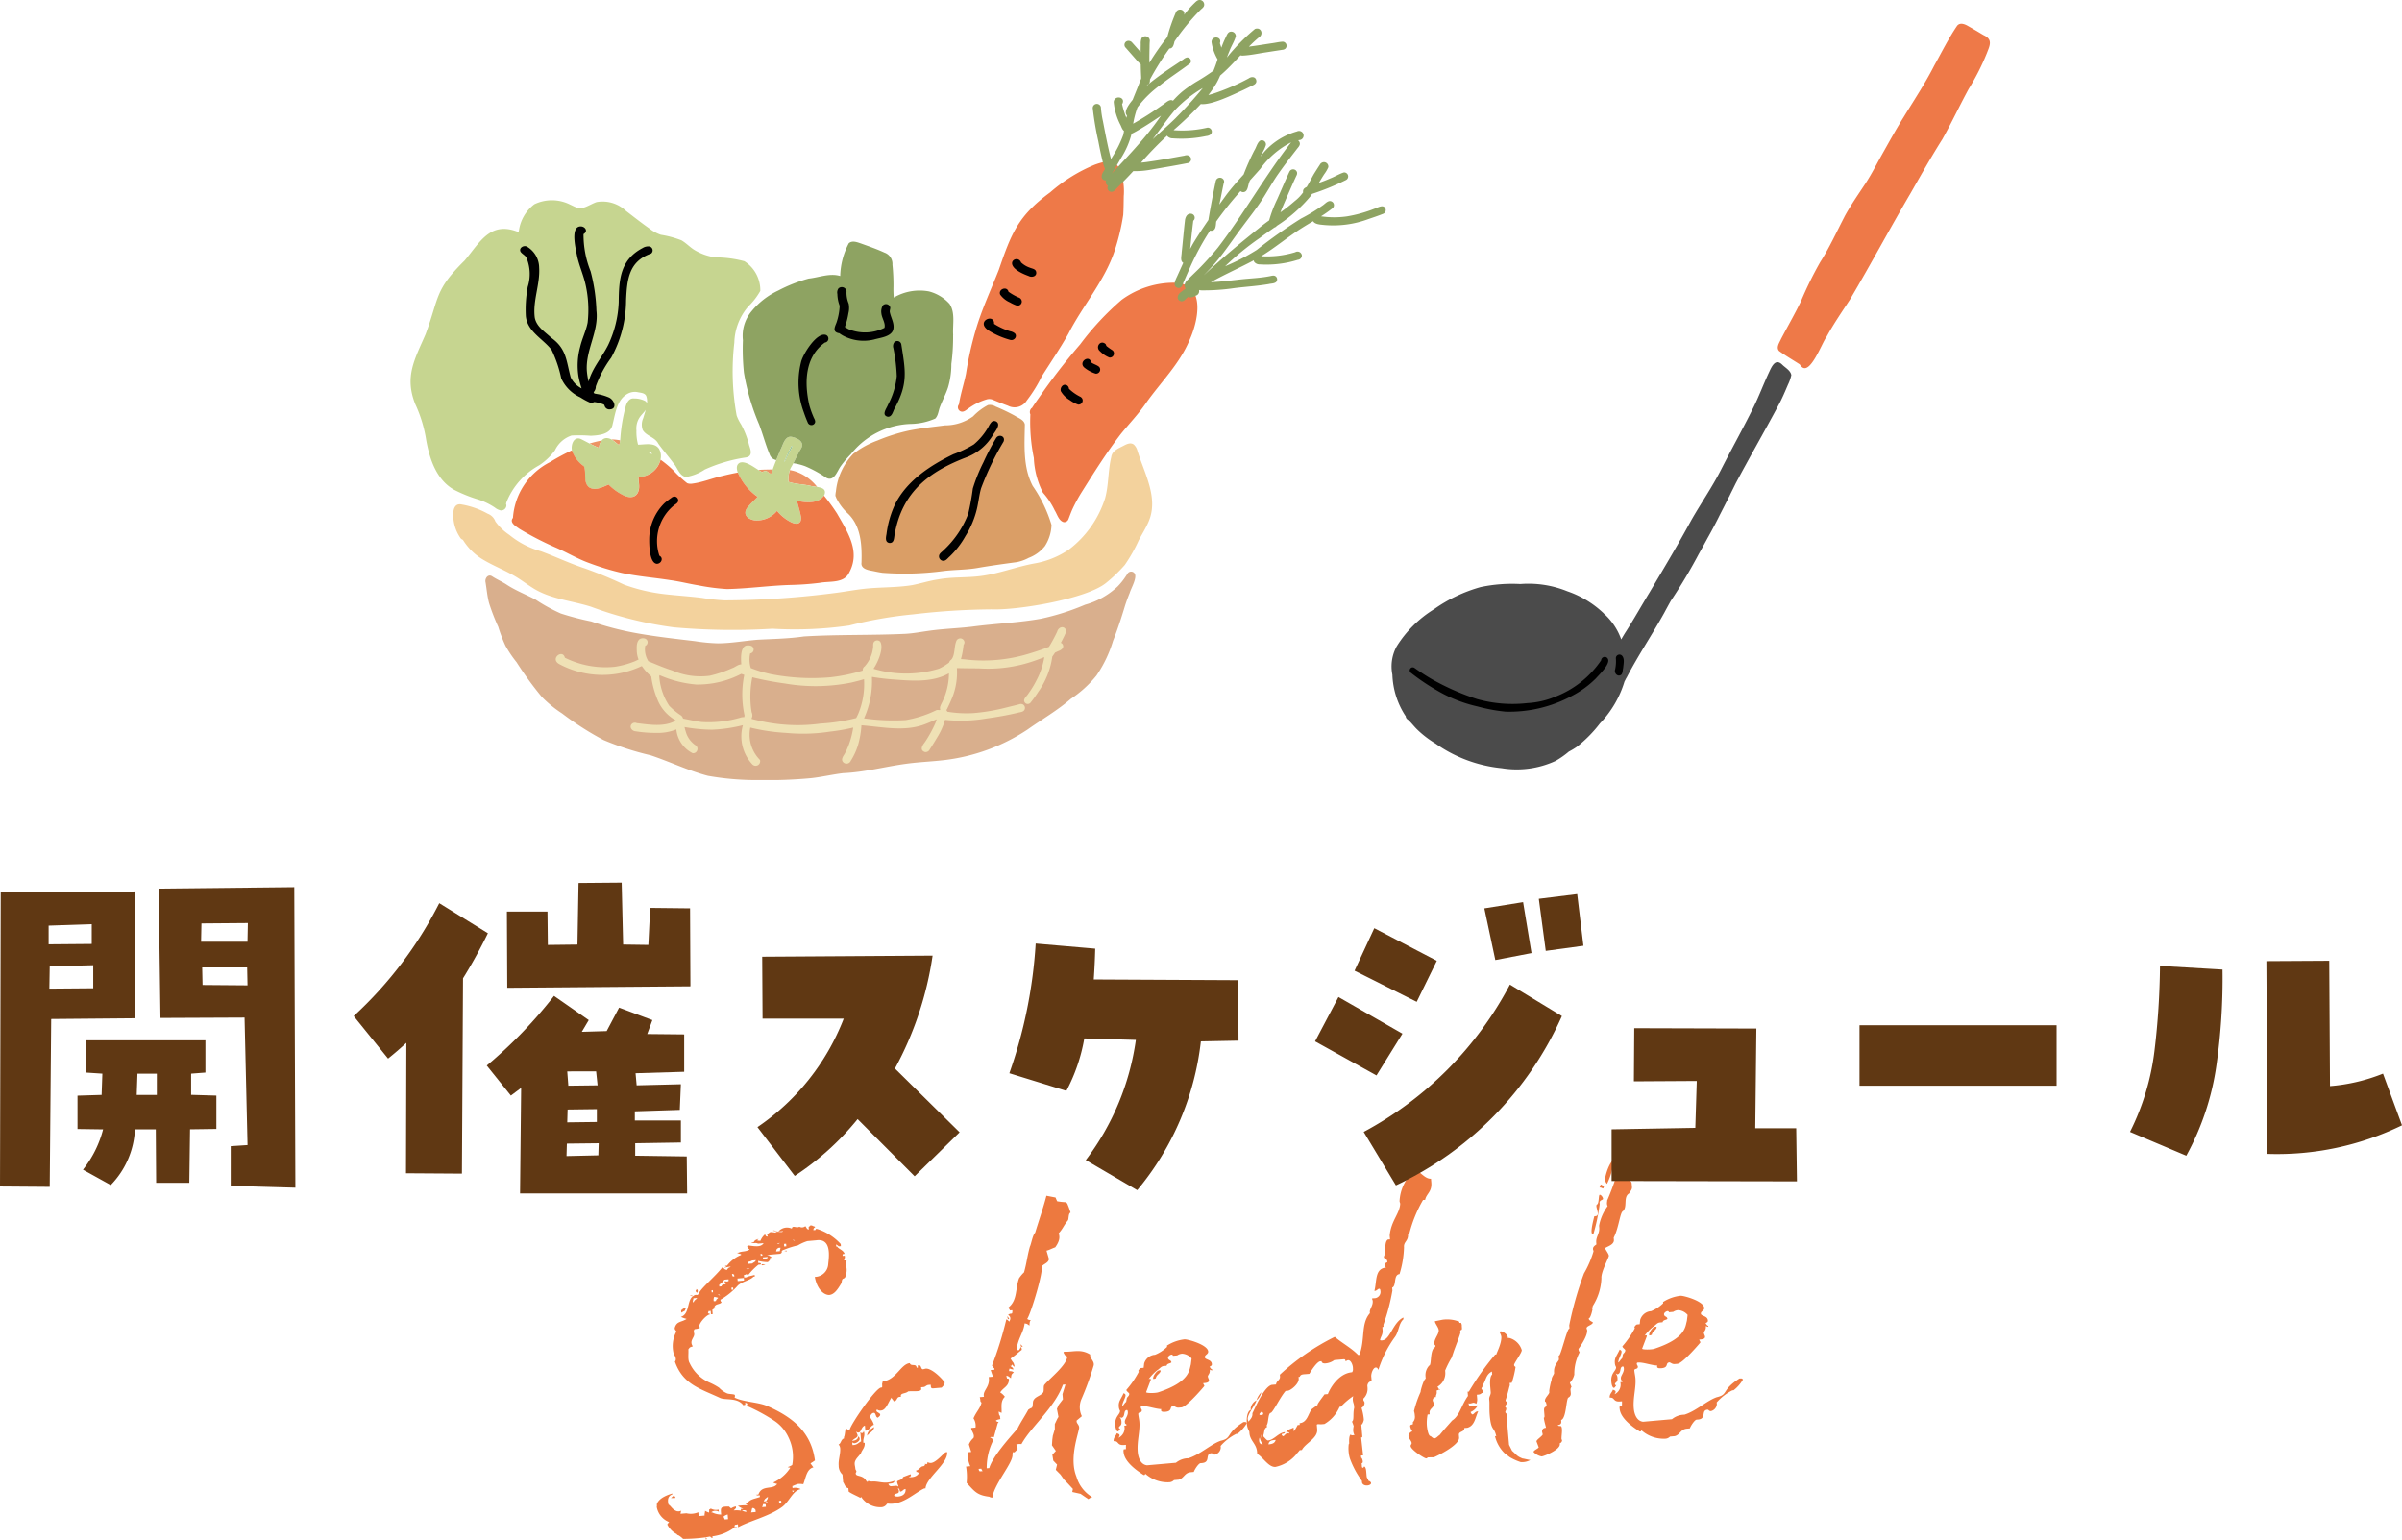 <svg xmlns="http://www.w3.org/2000/svg" xmlns:xlink="http://www.w3.org/1999/xlink" width="234" height="150" viewBox="0 0 234 150"><defs><clipPath id="a"><rect width="95" height="76" fill="none"/></clipPath><clipPath id="b"><rect width="60" height="76" transform="translate(810 1319)" fill="none" stroke="#707070" stroke-width="1"/></clipPath></defs><g transform="translate(-70 -1905)"><g transform="translate(-199.489 1257.163)"><g transform="translate(333.471 758.066)"><path d="M351.148,770.125c-.2.521.194.777-.148,1.643-.148.222-.29.026-.336.448l-.03.128c-.364.617-.695,1.107-1.192,1.151-.5,0-1.172-.525-1.4-1.759a1.323,1.323,0,0,0,1.309-1.242c.066-.675.363-2.54-1.162-2.323l-.869.077a4.287,4.287,0,0,0-.922.414,8.079,8.079,0,0,0-1.3.406c-.527.172-.065.214-.422.413l-1.242.11,0,.041.124-.011c.188.236.079-.049.27.229-.445.163.093.117-.339.405l0,.042a4.688,4.688,0,0,1-.969-.124l.017.207s.373-.032.223.148l-.208.017a6.262,6.262,0,0,0-1.034,1.052c-.231-.271-.007-.083-.38-.05l.022.249.248-.022c.034-.087.406-.12.772-.235l.014.166-.124.011c-.343.365-1.006.422-1.511.844a6.678,6.678,0,0,1-1.711,1.4c.028.332.221.147.028.332-.28.149-.493.084-.633.389.173.068.083-.008.215.064a1,1,0,0,0-.4.2l.036.414-.166.015-.028-.331c-.369.073-.132-.072-.272.232.173.069.083-.006.219.107-.414.037-1.358,1.164-.97,1.3-.52.255-.588-.031-.63.432.25.479-.518.756-.087,1.386-.365.117-.282.109-.434.289.036.415-.078,1.011.117,1.326a3.813,3.813,0,0,0,1.959,1.919,6,6,0,0,1,.921.5,2.306,2.306,0,0,0,.8.558c.215.064.421.046.678.107.13.072.024.29.024.29.83.43,2.247.431,3.156.81,2.386,1.044,4.3,2.466,4.675,5.316a4.953,4.953,0,0,1-.434.288l.285.392c-.655.142-.744,1.028-.984,1.634-.211-.023-.59-.074-.744.065-.125.011-.2.1-.324.113l.017.207a1.1,1.1,0,0,1,.8.1c-.778.151-1.068,1.137-1.769,1.7-1.251.945-3.3,1.418-4.327,2.009l-.026-.29c-.364.116-.255-.061-.35.281,0,0,.455-.04.21.023l-.207.018a4.466,4.466,0,0,1-2.3.871l.165-.014.015.165c-.256-.062-.09-.075-.263-.144l-.409.078a16.691,16.691,0,0,1-2.2.151,2.144,2.144,0,0,0-.491-.376l-.083.006-.007-.082a2.117,2.117,0,0,1-.959-.96c.075-.09.109-.178.189-.227a1.948,1.948,0,0,1-1.215-1.482c.031-.129,0-.042.017-.294.17-.432.683-.77,1.5-1.008l.007.083c-.445.164-.494.545-.373.994.219.106.379.51.806.64.087.034,0,0,.211.022l.244-.063c-.078.049-.064.215-.1.3l.578-.051a1.842,1.842,0,0,0,1.159-.1l.032.374.579-.052c-.015-.167.054-.339.043-.464a2.218,2.218,0,0,0,.391.176c.051-.381-.1-.2.174-.391a1.06,1.06,0,0,0,.76.1l.017.208a.618.618,0,0,0-.745.066l.083-.007a2.008,2.008,0,0,0,.893.214c-.058-.664-.11-.786.767-.779.318.307.092.117.666-.016l.013.166-.229.229a2.7,2.7,0,0,1,.71.021l-.015-.166.25-.022a1.492,1.492,0,0,1-.527-.288l.29-.025a4.711,4.711,0,0,1,.666-.016c-.087-.035-.134-.113-.224-.19l.206-.017c.174-.393.8-.448,1.2-.607l-.014-.167c-.289.025-.206.018-.379-.05l.248-.021c.33-.991,1.422-.416,1.828-1.039a1.058,1.058,0,0,1-.387-.132,3.847,3.847,0,0,0,1.666-1.442c-.255-.062-.083.006-.255-.062a1.838,1.838,0,0,0,.441-.205,4.3,4.3,0,0,0-.36-2.686,3.907,3.907,0,0,0-1.348-1.6,17.293,17.293,0,0,0-2.713-1.474c.057-.3.109-.177-.154-.321-.015.295.1.158-.184.266-.569-.786-1.752-.473-2.273-.72-1.956-.915-3.617-1.312-4.395-3.542.23-.23-.059-.664-.1-.7a2.981,2.981,0,0,1,.226-2.194c.075-.089-.225-.189-.123-.449.2-.6.626-.473,1.139-.811a3.286,3.286,0,0,1-.56-.2c.892-.287.565-1.637,1.2-2.027.35-.281.383.091.558-.3.363-.616,1.532-1.554,2.283-2.5.218.107.143.2.439.255.151-.181.068-.174.35-.281l0-.042c-.208.017-.37.074-.576.091l0-.042.165-.014,0-.041c-.082.007,0,0-.13-.073l.206-.017a3.246,3.246,0,0,1,1.369-1.041l-.008-.083a1.026,1.026,0,0,1-.385-.132l.164-.015c.279-.15.663-.058,1.059-.3-.135-.113-.132-.071-.232-.272-.008-.082.075-.088.071-.13.591.073,1.27.221,1.524-.217l-.538.047c-.3-.141-.413.037-.676-.109l.248-.021c.106-.218.188-.225.471-.334l-.076.09c-.2.1.259.1.259.1a1.636,1.636,0,0,1,.446-.625c.191.276-.076.09.27.226-.033-.373-.263-.143.094-.342.155-.138.155-.138.664-.058.146-.222.631.07.736-.148l-.29.025-.166.014a1.11,1.11,0,0,1,1.31-.281c.051-.381.459,0,.734-.19a.5.5,0,0,0,.579-.051c.139.154.1.242.322.348.05-.381-.1-.2.174-.392l0-.042c.083-.007.086.035.169.027.09.075.215.065.3.14-.155.139-.158.1-.182.309l.208-.018c.068-.174-.007-.083.158-.1a5.262,5.262,0,0,1,2.3,1.471l.018.207-.208.017a1.107,1.107,0,0,0-.266-.185l.018.207.083-.007c.19.275.57.326.726.69-.112.134-.213-.066-.187.224l.207-.017.018.207a.232.232,0,0,0-.062.256Zm-17.116,23.152.271-.233c.09.076.222.148.105.242Zm1.431-18.475c.008.083-.073.132-.065.215l-.358.2-.022-.249c.2-.06.079-.049.2-.143Zm.646-1.184c-.214-.065-.165.014-.214-.065l.208-.018Zm.134.573c.1-.26.194-.184.339-.405l-.372.033c.011.124-.064.214-.051.38Zm.264-1.278c.045.038.218.107.073.371C336.271,773.061,336.559,773.035,336.508,772.914Zm.9,24.205c.142.2.217.106.017.207ZM338,773.244l.124-.011-.018-.207-.124.01Zm.406.843c.065-.215.072-.132.224-.313a2,2,0,0,0-.383-.092.626.626,0,0,0-.048.422Zm.411-.538c-.138-.155-.089-.076-.22-.148C338.682,773.476,338.6,773.484,338.813,773.548Zm.822-1.577-.413.036c-.144.264-.306.32-.5.5l.013.166.207-.019c.07-.173.152-.179.442-.205-.09-.076-.1-.2-.15-.279.29-.026.132.071.414-.037Zm-.045,23.368-.039-.457a1.041,1.041,0,0,0-.4.2c.007.082.1.2.108.284Zm.508-22.364-.018-.207-.165.014.018.208Zm.08-1.47c-.041,0-.131-.072-.214-.065.108.282-.068.174.233.272Zm.968.583-.021-.249-.621.054.022.25Zm.218,22.552-.011-.125a.492.492,0,0,0-.417-.006A4.424,4.424,0,0,0,341.364,794.641Zm-.025-23.7c.214.064.131.072.373-.033Zm.622-.515c.112-.135.2-.06.347-.322l-.373.031a.812.812,0,0,1-.448.123l.018.207Zm.32,24.213-.017-.207c-.139-.155-.1-.158-.308-.182-.072.132-.059.3-.13.43Zm.491-24.953c.082-.008.079-.049.121-.053l.082-.007c-.139-.155-.007-.083-.221-.148Zm.2.9c-.042,0-.034.087-.132-.071a.548.548,0,0,1,.38.05Zm.3,23.547-.022-.249a1.884,1.884,0,0,1-.211-.024c-.079.049-.064.214-.141.306Zm.168-24.34-.456.04.019.207a1.849,1.849,0,0,0,.444-.164Zm-.133,23.794c.105-.218.113-.135.174-.392l-.082.008c-.193.183-.2.1-.34.405Zm-.075.09c.138.154.1.2.207-.018Zm.812-23.646c-.215-.064-.125.011-.215-.064l.208-.018Zm-.077-2.794c.076-.09.338.055.507.081l-.04,0Zm.674,1.989c-.011-.125.065-.215.054-.339l-.207.018c-.155.139-.161.056-.219.354Zm-.275-.769c.132.072.089.075.289-.025Zm.414,25.291-.019-.207-.207.018.018.207Zm.486-24.994-.021-.249-.207.018.021.248Zm.043.5c-.214-.065-.164.013-.214-.065l.207-.018Zm.494,23.321c.134.114.1.2.207-.019Zm.293-24.352c-.136-.113-.049-.078-.219-.106C345.973,768.156,345.89,768.163,346.105,768.227Z" transform="translate(-332.648 -757.556)" fill="#ed793f"/><path d="M360.36,781.589a.423.423,0,0,1,.1.2c.022.249-.174.391-.288.527l-.744.065c-.166.014-.291.025-.309-.182l-.014-.166-.207.018c-.248.021-.275.191-.523.212l-.208.018.018.207c-.1.26-.7.145-1.151.186l-.125.011c-.23.228-.737.147-.713.438l.008.083-.125.011c-.289.024-.223.311-.463.415l-.125.011c-.06-.2-.184-.192-.2-.358-.3.4-.519,1.216-1.015,1.259a.46.46,0,0,1-.383-.091c-.08.049-.08.049-.073.132.011.124.354.218.365.343s-.069.174-.224.313c-.251-.019-.167-.486-.415-.465s-.343.365-.343.365c.015.167.288.435.362.8-.365.116-.37.533-.826.573l-.044-.5c-.364.116-.36.657-.608.679-.082.007-.124.01-.258-.1a2.066,2.066,0,0,1,.157.362c.021.25-.31.278-.537.549.332-.029.572-.134.59-.429a.252.252,0,0,1,.145.238c.015.167-.257.4-.505.421-.083.007-.214-.065-.218-.107l.026.29.124-.011c.331-.028.44-.205.719-.356l-.076-.87c.082-.008.089.075.131.072a.2.2,0,0,0,.189-.225.707.707,0,0,1,.066.286c.022.249-.122.513-.1.762l.01.125.125-.011c.044.5-.273.693-.368,1.036l-.34.4c-.415.5-.232.691-.2,1.1.007.083.1.2.1.242.007.083-.072.132-.065.214.029.332.595.116.972.625a.157.157,0,0,0,.093.118c.052.121.132.072.125-.011.125-.011.255.061.38.051.661-.058,1.191.27,2.041-.013l.162-.056c-.016.294-.4.245-.6.3.1.243.228.233.353.221l.373-.033c.124-.011.124-.011.171.067a.081.081,0,0,0,.077-.089,1.253,1.253,0,0,1-.117-.367c-.013-.164.49-.127.586-.468l.725-.274c.105.243-.025.171-.143.264.046.038.129.03.294.016.372-.031.644-.265.633-.389a.2.2,0,0,0-.218-.107l-.015-.167.083-.006c.124-.011.384-.37.55-.383a.22.22,0,0,0,.227-.271l.09.075c.124-.01.158-.1.147-.221a.548.548,0,0,0,.341.094c.538-.047,1.287-1.032,1.452-1.047l.124-.011c.1,1.121-2.034,2.48-2.109,3.53l-.125.011c-.8.362-1.84,1.373-3,1.476a1.925,1.925,0,0,1-.5,0l-.124.01a.665.665,0,0,1-.554.341,2.241,2.241,0,0,1-1.964-1c-.042,0-.033.086-.117.094.125-.011-.826-.388-1.1-.615l-.028-.332c-.338-.055-.372-.427-.51-.581l-.066-.747a1.169,1.169,0,0,1-.37-.887c-.047-.54.192-1.146.146-1.686a.671.671,0,0,0-.158-.362c.246-.064.209-.478.534-.59l-.011-.125c.112-.135.1-.8.221-.812.083-.007.087.034.135.113l.207-.017c.081-.509,2.522-4.067,3.06-4.114l.082-.008c.042,0,.017-.294.013-.335l.061-.256c1.282-.113,1.77-1.7,2.638-1.777.115.366.624-.014.665.444l.124-.011-.017-.208.124-.011c.248-.021.16.4.408.382l.244-.063c.5-.044,1.31.678,1.729,1.186Zm-6.772,4.566c-.006.417-.454.54-.677.851C352.951,786.5,353.312,786.345,353.588,786.155Zm1.959,6.682c.048.079.257.1.382.091.414-.037.772-.236.728-.733-.248.021-.272.233-.52.255-.093-.117-.029-.331-.236-.314a.413.413,0,0,1,.105.242C356.04,792.752,355.563,792.542,355.547,792.837Z" transform="translate(-332.42 -757.35)" fill="#ed793f"/><path d="M374.3,793.432l-.755-.518-.807-.179.058-.3-.461-.5-.411-.424-.333-.472-.459-.462.124-.511-.368-.386-.092-.577.343-.366-.382-.551.035-.545.051-.382.194-.643,0-.5.246-.523.109-.177-.151-.781.173-.39.412-.539-.044-.5.293-.944-.248.021c-.805,2.244-3.1,4.076-4.04,5.787a1.011,1.011,0,0,0-.5.044c.127.49.24.355-.107.677-.147.223-.222-.146-.268.276.11.783-1.791,2.873-1.965,4.227-.255-.062-.169-.028-.3-.1-1.18-.146-1.419-.5-2.2-1.354a6.02,6.02,0,0,0-.055-1.582l.413-.037a2.289,2.289,0,0,1-.2-1.361l.29-.026-.231-.731a1.678,1.678,0,0,1,.446-.625c.177-.35-.276-.771-.211-.985l.414-.037a1.322,1.322,0,0,0-.2-.9c.276-.651.665-.978.783-1.531-.181-.152-.054-.121-.172-.529l.413-.037c-.177-.609.628-.932.458-1.92l.414-.037-.223-.649.372-.032-.011-.125c-.134-.114-.045-.038-.232-.272a34.675,34.675,0,0,0,1.4-4.511c.259.1.281.351.341.1a.377.377,0,0,0-.171-.528c.308-.279.424.087.419-.455-.335-.012-.114.135-.4-.258.9-.7.676-1.814,1.044-2.85a3.229,3.229,0,0,1,.491-.586c.285-1.029.287-1.489.572-2.517.109-.178.275-1.153.508-1.34.324-1.073.79-2.41,1.1-3.608l.89.173a3.893,3.893,0,0,0,.157.364,6.147,6.147,0,0,0,.842.092c.049.08.09.076.136.114.212.524.159.4.327.892-.24.1-.152.64-.265.774-.415.5-.473.8-.891,1.25.059.2.22.606-.339,1.367-.324.112-.562.257-.848.325l.238.815c-.051.38-.5.462-.727.732.239.355-1.02,4.561-1.391,5.1.184.192.462.043.27.227a1.441,1.441,0,0,0-.047.421c-.263-.143-.139-.154-.478-.208-.088.886-.733,1.611-.771,2.617l.248-.021a1.674,1.674,0,0,1,.182-.309.637.637,0,0,1,.066.287c-.43.33-.58.511-1.093.849.295.516.273.266.4.8-.258-.1-.238-.355-.3-.1l-.124.011c.183.193.172.068.322.347-.416,0-.4-.257-.445.165.294.016.294.016.469.127-.233.187-.233.187-.283.568-.222-.147-.139-.155-.44-.254a.8.8,0,0,0,.067.286c.211.024.125-.01.177.111-.026.671-.56.76-.851,1.243a1.555,1.555,0,0,1,.454.42c-.46.459-.286,1.029-.321,1.576-.045-.039-.086-.034-.172-.069-.188-.235-.062.257-.062.257.142.2.045.038.119.406-.286.067-.327.071-.444.165.182.193.379.051.186.235l-.381,1.371c-.334-.011-.173-.068-.372.034.345.136.037-.045.315.264a5.946,5.946,0,0,0-.637,2.731l.248-.021c.319-1.115,1.954-2.929,2.75-3.836.317-.656.726-1.235,1.048-1.847a1.513,1.513,0,0,1,.357-.2c.148-.221.033-.588.183-.769.182-.308.633-.389.86-.66.2-.143.028-.63.179-.809.529-.632,2.169-1.905,2.221-2.746-.262-.143-.172-.067-.367-.384.037-.046.034-.087.075-.091.839.053,1.6-.306,2.526.28-.051.381.431.631.342,1.057a28.425,28.425,0,0,1-1.211,3.324,2.014,2.014,0,0,0,.058,1.626l-.505.419c-.058.3.285.393.235.775-.176.851-.947,3.008-.256,4.7a3.411,3.411,0,0,0,1.55,2l-.125.011ZM364.017,790.7c-.09-.075-.1-.158-.145-.238l-.249.021a.3.3,0,0,0,.1.242Zm2.461-14.8a.709.709,0,0,1-.067-.287c.139.155.045.039.19.276Zm1.277,2.688c-.008-.083-.06-.2-.064-.246a1.552,1.552,0,0,1,.229.232Z" transform="translate(-332.26 -757.6)" fill="#ed793f"/><path d="M389.347,785.7c.124-.011.214.066.217.108a3.622,3.622,0,0,1-.91,1.039l-.124.011a4.953,4.953,0,0,0-1.524,1.179l.015.166a.752.752,0,0,1-.567.676c-.207.018-.221-.147-.345-.137-.661.059-.048.881-.917.959l-.165.014c-.2.06-.571.636-.634.85l-.29.026c-.621.054-.657.6-1.187.73l-.455.041a.668.668,0,0,1-.483.209,3.266,3.266,0,0,1-2.325-.842c.011.125-.03.129-.154.14,0-.042-1.842-1.051-1.944-2.212a.527.527,0,0,1,.016-.294l.207-.017.005-.419-.166.014c-.745.065-.494-.416-1.032-.37-.032-.373.246-.523.307-.779.173.07.26.1.266.186.011.125-.068.174-.1.259a1.029,1.029,0,0,0,.564-1.176l.208-.018-.011-.125c-.128-.031-.135-.113-.146-.238-.021-.249.326-.573.293-.945-.008-.083-.018-.208-.1-.2-.372.032-.1.721-.559.761a.154.154,0,0,0-.132-.072.716.716,0,0,1,.168.486c.032.374-.257.4-.246.524s.053.121.136.114c-.11.177-.186.267-.228.27-.124.01-.228-.231-.261-.6-.076-.872.493-1.046.46-1.421a.837.837,0,0,1-.118-.406c-.044-.5.19-.687.471-1.3.132.072.176.11.183.193.021.249-.314.7-.323,1.074.159-.1.223-.313.381-.411l.058-.3c.023-.211.23-.228.25-.481-.011-.124-.27-.227-.284-.393a9.136,9.136,0,0,0,1.22-1.779c-.042,0-.05-.079-.05-.079,0-.042.145-.263.268-.274l.248-.021.048-.422a1.192,1.192,0,0,1,.928-.834l.124-.011a3.574,3.574,0,0,0,1.183-.772l-.011-.125a4.024,4.024,0,0,1,1.7-.607c.29-.026,2.255.511,2.313,1.175.025.29-.347.323-.325.572s.642.195.683.651c.01.125-.027.17-.227.27.094.119.146.24.273.269.007.083-.034.087-.034.087-.082.007-.132-.072-.214-.065.032.373-.13.428-.193.643.011.124.107.283.114.367.015.166-.1.26-.434.289l-.124.011c.01.124.1.157.108.282,0,0-1.7,2.03-2.237,2.078l-.249.021c-.248.021-.341-.1-.515-.164-.455.04-.04.5-.785.571-.248.021-.416-.005-.426-.13-.007-.083-.007-.083.029-.127-.627-.029-1.405-.337-1.9-.294-.042,0-.124.01-.113.135.007.083.1.2.1.242.028.332-.362.156-.34.405s.085.495.107.744c.08.912-.25,1.9-.16,2.939.048.539.273,1.23.906,1.3l2.813-.247a1.932,1.932,0,0,1,1.214-.44c1.136-.351,2.173-1.361,3.143-1.7,1.186-.273.4-.664,2.22-1.825Zm-9.594-2.921c-.072.132.929.128,1.211.02,3.079-1.024,2.978-2.184,3.141-2.7l.073-.591a1.315,1.315,0,0,0-.915-.464.978.978,0,0,0-.486.169l-.414.037a.133.133,0,0,0-.135-.115c-.125.011-.362.157-.347.324.022.249.308.181.33.431-.113.135-.411.078-.471.334l-.248.021c-.29.026-.4.244-.632.39a4.441,4.441,0,0,0-.88.912.156.156,0,0,1,.121-.052c.083-.007.128.03.093.118Zm.678-1.314c-.022-.248.35-.781.6-.8.082-.008.124-.01.132.072-.1.3-.388.327-.48.71a.691.691,0,0,1-.2.059C380.435,781.505,380.435,781.505,380.431,781.463Z" transform="translate(-332.076 -757.386)" fill="#ed793f"/><path d="M407.332,762.248l.032.374c.079.912-.49,1.088-.6,1.683l-.207.017a12.716,12.716,0,0,0-1.338,3.294l-.125.011c.062.706-.435.75-.388,1.288a9.784,9.784,0,0,1-.438,2.63c-.62.053-.274,1.152-.719,1.317l.026.29a20.849,20.849,0,0,1-.877,3.337l.011.124c.007.083-.075.091-.116.094l.024.289c.04.456-.193.645-.246.983a.367.367,0,0,0,.209.023c.787-.068,1.018-1.718,2.058-2.228l.014.166c-.464.416-.44,1.166-.81,1.7a10.977,10.977,0,0,0-1.635,3.235c-.1-.2-.146-.238-.27-.227-.208.018-.419.456-.427.833l.044.5c-.249.021-.363.156-.422.412l.017.207a1.325,1.325,0,0,1-.405,1.082l.017.207c.086.035.1.158.1.242a.55.55,0,0,1-.295.444,5.56,5.56,0,0,1,.223,1.109c.013.166-.161.557-.246.523l.094,1.08c.011.125.014.166-.109.176l.193,1.739-.208.018.018.207c.087.035.146.238.157.362,0,.043.014.168-.109.178l.028.332c.011.125.094.118.094.118a.191.191,0,0,0,.113-.135c.127.029.186.233.208.481l.032.374c.015.167.026.29.157.363l.014.166c.214.066.266.186.27.227.011.125-.148.222-.355.24-.248.022-.508-.08-.529-.329l-.011-.125a8.441,8.441,0,0,1-1.144-2.114c-.276-.77-.118-1.828-.081-1.415-.044-.5,0-.961.164-.975a.083.083,0,0,0,.091.076l.248-.021a1.069,1.069,0,0,1-.123-.45,1.8,1.8,0,0,1,.047-.422,4.18,4.18,0,0,0-.164-.446c.237-.146.062-.717.216-1.357l-.019-.207c-.021-.249-.2-.442-.079-.913a6.96,6.96,0,0,0-1.2,1.026l-.125.011a3.54,3.54,0,0,1-1.479,1.676l-.29.025a3.22,3.22,0,0,1-.335-.013.327.327,0,0,0-.121.053l.04.456c.076.872-1.173,1.358-1.491,2.013l-.207.017-.227.271c-.037.046-.124.011-.037.046a3.64,3.64,0,0,1-2.1,1.311c-.662.058-1.208-.939-1.778-1.264l-.018-.208c-.068-.787-.677-1.068-.742-1.815l-.014-.168a1.646,1.646,0,0,1-.238-.812c-.047-.54.064-1.178.387-1.29l-.014-.166a1.063,1.063,0,0,1,.559-.76c-.05.38-.884,1.332-.841,1.83.008.083.06.2.064.245.226-.271.418-.454.386-.828.112-.135,1.069-2.56,1.885-2.757l.414-.036c.05-.381.421-.414.389-.788l-.014-.166a22.5,22.5,0,0,1,5.349-3.687c.765.643,1.6,1.072,2.28,1.765l.125-.01c.576-1.514.111-3.02,1.02-4.061l-.013-.167c.054-.338.322-.613.286-1.028-.007-.082-.053-.12-.064-.245l.167-.015a.618.618,0,0,0,.639-.767c-.013-.166-.1-.158-.138-.154-.082.007-.233.187-.358.2l-.082.007c.25-.942.019-2.175,1.135-2.273a.449.449,0,0,1-.145-.239.309.309,0,0,1,.267-.273l-.018-.208c-.135-.114-.3-.14-.323-.348.257-.4,0-1.42.4-1.664l.207-.017-.032-.374c.126-1.434.981-2.134,1.022-3.1,0-.042-.057-.163-.064-.246a4.244,4.244,0,0,1,1.489-3.015C406.173,761.388,406.71,762.3,407.332,762.248Zm-17,21.6a1.921,1.921,0,0,1,.473-.793A1.467,1.467,0,0,1,390.329,783.843Zm.625,4.293a1.534,1.534,0,0,1-.31-.683.623.623,0,0,0-.051.38A.325.325,0,0,0,390.954,788.136Zm-.208-2.867c.124-.01.248-.021.237-.145-.008-.083-.053-.121-.143-.2-.155.14-.23.231-.226.271C390.621,785.28,390.7,785.273,390.746,785.269Zm0,1.882a1.115,1.115,0,0,0,.074.369A1.17,1.17,0,0,0,390.743,787.151Zm8.979-6.514c-.022-.25-.189-.737-.479-.711-.083.006-.2.1-.241.1-.018-.206-.1-.2-.226-.188l-.868.076a1.679,1.679,0,0,1-.847.323c-.165.015-.376-.008-.394-.215l-.125.011c-.29.025-.808.781-1.062,1.222l-.33.028c-.249.022-.541.006-.6.262l-.124.011.014.167c.044.5-.775,1.155-1.065,1.18l-.207.018c-.494.544-1.2,2.028-1.44,2.132-.29.026-.211.937-.4,1.2l.017.207c-.286.067-.246.524-.349.783l.011.125c.135.114.325.389.451.379.578-.051,1.017-.759,1.638-.812.013.166-.2.142-.317.195.01.125.1.2.142.2.125-.01.226-.27.435-.289l.169.028c-.015-.166-.18-.152-.3-.141.1-.26.475-.291.712-.439l.032.375a5.1,5.1,0,0,0,.365-.618l.207-.017-.015-.167c.744-.065.837-.909,1.173-1.356l.589-.429c-.125.01.515-.8.663-1.02l.331-.029c.133-.387.949-2.006,2.357-2.129C399.751,780.968,399.74,780.844,399.723,780.637Zm-7.515,7.054c-.373.031-.663.058-.712.439C391.868,788.1,392.113,788.034,392.208,787.691Z" transform="translate(-331.909 -757.638)" fill="#ed793f"/><path d="M415.03,788.542c.451.378.419.506,1.024.745.211.023.511.123.763.142a1.666,1.666,0,0,1-.94.208,5.094,5.094,0,0,1-1.086-.49l-.491-.374a3.444,3.444,0,0,1-.938-1.674l.129.029c-.212-.984-.5-.457-.64-2.074-.047-.539-.012-1.087-.033-1.334l-.018-.208c-.021-.25.171-.433.15-.681l-.044-.5c-.018-.207-.087-1,.184-1.229l-.024-.289c-.641.306-.583.97-.927,1.335l.011.124-.11.178c.011.124.136.113.164.445l-.125.011a.5.5,0,0,1-.32.153l-.165.015.036.414a1,1,0,0,1-.085.466.673.673,0,0,0-.259-.1c-.124.011-.244.064-.326.071a.246.246,0,0,1-.17-.027c.015.166.067.286.191.275l.7-.062a1.327,1.327,0,0,1-.695.646c.057.162.146.238.187.235.125-.011.23-.229.433-.289l.125-.01c-.284.568-.335,1.409-1.068,1.6l-.29.024c.035.414-.558.3-.526.672l.021.25c.058.664-1.734,1.615-2.458,1.93l-.542.006c-.083.007-.117.093-.2.1-.165.015-1.488-.831-1.522-1.2-.01-.125.109-.177.1-.3-.018-.207-.289-.437-.311-.684a.532.532,0,0,1,.379-.45,1.157,1.157,0,0,1-.21-.483c-.021-.249.283-.109.267-.274l-.011-.125a.761.761,0,0,0,.195-.644,1.729,1.729,0,0,0-.081-.452,10.682,10.682,0,0,1,.7-1.985c-.2.52.2-1.1.441-1.167l-.018-.207a1.368,1.368,0,0,1,.364-1.078c.25-.021.029-1.59.594-1.807l-.017-.207c-.083.007-.083.007-.087-.035-.04-.456.3-.822.4-1.164l.031-.129c.058-.3-.355-.72-.376-.969l.737-.148a3.256,3.256,0,0,1,1.643.19l.01.124.164-.014c.109.283.053.121.082.453.035.414-.157.1-.17.433.117-.093-.083.468-.593,1.808l-.231.69a8.853,8.853,0,0,0-.64,1.268l.011.124a1.517,1.517,0,0,1-.75,1.445c0,.042.1.158.15.279-.037.046-.121.053-.241.1l.01.125c.022.249-.1.3-.08.509l-.208.017c-.03.129-.109.177-.1.3s.105.242.112.325c.036.414-.46.458-.42.914l.01.125L406.8,785a4.111,4.111,0,0,0-.075,1.053c.028.332.129.99.342,1.056-.007-.083.229.231.4.215.207-.017.391-.285.474-.292l.49-.586.759-.86c.751-.484.874-1.457,1.542-2.393l-.036-.414.125-.011a26.619,26.619,0,0,1,2.563-3.611l.124-.01c-.082.007.534-1.049.472-1.755a1.647,1.647,0,0,0-.161-.4c-.007-.082.034-.086.118-.093.166-.015.649.276.675.568l.007.083.125-.011a1.746,1.746,0,0,1,1.23,1.187c.021.25-.764,1.28-.75,1.446.011.124.053.121.144.2a9.084,9.084,0,0,1-.369,1.536l-.207.018.022.249c-.011-.125-.214.9-.418,1.417l.01.123c.129.031.129.031.136.114.011.124-.184.268-.174.392,0,.042.011.125.093.117.025.29-.1.3-.087.426.007.083.049.08.142.2l.014.167c.043.5.035.874.079,1.371l.127,1.453Zm-7.058-5.861a.152.152,0,0,0-.051-.12C408.081,782.5,407.958,782.516,407.972,782.681Z" transform="translate(-331.706 -757.415)" fill="#ed793f"/><path d="M422.73,774.716l0,.042c.008.083-.033.086-.116.094a.164.164,0,0,0,.1.157s-.172.893-.378.912c.021.249.445.337.41.423-.144.262-.639.306-.618.555l.057.164c.055.622-.843,1.828-.843,1.828a.579.579,0,0,0,.112.326,4.457,4.457,0,0,0-.519,2.176,1.7,1.7,0,0,1-.432.791l.107.282a.443.443,0,0,1,.053.121.467.467,0,0,0-.091.385l.022.249a.413.413,0,0,1-.215.4c-.248.021-.2,2.024-.727,2.195l.011.125c.021.248-.094.342-.342.364.145.239.364-.116.407.382.029.332-.058.758-.036,1.006l.049.081a.312.312,0,0,1-.224.312l.007.082c.048.54-1.522,1.177-1.77,1.2a1.465,1.465,0,0,1-.788-.432c-.015-.166.471-.334.5-.462l-.216-.567c-.015-.166.5-.461.609-.679l-.068-.287c.024-.21.1-.343.384-.368-.011-.125-.177-.611-.21-.984.081-.008.07-.133.06-.257l-.035-.415c-.044-.5.267-.273.239-.605l-.064-.246c-.086-.033-.086-.033-.092-.117-.026-.29.442-.665.427-.831l-.01-.124a6.866,6.866,0,0,1,.236-1.109l0-.042c.02-.252.25-.481.24-.606l0-.042c-.065-.745.485-1.128.471-1.294l-.018-.207c0-.042-.014-.168.027-.171.138.155.775-2.576.982-2.594.042,0,.034-.086.03-.128l-.017-.207a33.141,33.141,0,0,1,1.435-5.058,9.721,9.721,0,0,0,.935-2.171l-.055-.164c-.022-.249.136-.345.331-.488l-.014-.166c-.052-.581.341-.867.288-1.488l-.014-.167a4.664,4.664,0,0,1,.834-1.913.586.586,0,0,1-.063-.245c-.011-.124.026-.17.015-.294a24.772,24.772,0,0,0,1.075-2.978c-.007-.082-.214-.064-.255-.06l-.331.028a6.582,6.582,0,0,1-.505,1.381.693.693,0,0,1-.174-.57c.141-.764.558-1.72.848-1.746a.632.632,0,0,1-.064-.246c-.011-.124.268-.274.214-.9a1.433,1.433,0,0,0-.074-.37c-.071.132-.112.136-.2.143-.042,0,.137-.345.133-.387-.007-.083.179-.35.175-.392-.021-.249.392-.285.389-.326,0,0-.008-.083.116-.094l-.045-.038c-.007-.083.034-.087.158-.1,0-.041.08-.049.2-.059.244-.064.286-.067.813.262l.132.073a.921.921,0,0,1,.494.875c.021.249-.22.354-.187.727.022.249.006.543.034.874l.011.125a.94.94,0,0,1,.067.286,3.735,3.735,0,0,1-.779,1.573.321.321,0,0,1,.145.239l.03.332c.024.29-.171.433-.279.651-.595.344-.136,1.307-.6,1.724-.283.109-.4,1.623-.9,2.586l.018.208c.047.539-.855.7-.845.827s.336.515.355.721c.015.166-.78,1.574-.725,2.2A5.413,5.413,0,0,1,422.73,774.716Zm.154-8.749.125-.011c.538-.047-.133-1.033.15-1.142.2-.142.127-.929.251-.94s.311.223.325.389c.011.124-.365.115-.339.406l.011.124a19.258,19.258,0,0,1-.62,2.938C422.456,767.76,422.666,766.823,422.884,765.968Zm.886-2.753,0,.042c-.126.011-.176-.11-.384-.091.072-.132.113-.136.1-.3.127.031.221.148.345.137C423.845,763.125,423.762,763.132,423.771,763.214Z" transform="translate(-331.549 -757.696)" fill="#ed793f"/><path d="M437.051,781.524a.206.206,0,0,1,.218.108,3.658,3.658,0,0,1-.911,1.04l-.125.011a4.956,4.956,0,0,0-1.523,1.178l.015.165a.751.751,0,0,1-.567.676c-.207.018-.222-.147-.346-.137-.66.059-.047.883-.916.959l-.165.014c-.2.06-.57.636-.635.85l-.289.026c-.621.055-.657.6-1.187.731l-.455.041a.672.672,0,0,1-.483.209,3.264,3.264,0,0,1-2.324-.842c.011.125-.03.128-.155.139,0-.042-1.842-1.051-1.944-2.212a.537.537,0,0,1,.016-.294l.206-.017.006-.419-.165.014c-.746.065-.5-.416-1.033-.37-.032-.373.246-.522.308-.778.172.069.259.1.265.185.011.125-.068.174-.1.26a1.032,1.032,0,0,0,.564-1.177l.207-.018-.011-.125c-.127-.03-.135-.113-.146-.238-.021-.249.326-.573.293-.945-.007-.083-.018-.208-.1-.2-.372.032-.1.72-.557.76a.157.157,0,0,0-.133-.072.716.716,0,0,1,.168.486c.032.374-.257.4-.246.524s.053.121.135.114c-.109.177-.185.267-.227.271-.124.009-.228-.232-.261-.605-.076-.871.493-1.046.46-1.42a.844.844,0,0,1-.119-.407c-.044-.5.189-.685.47-1.3.132.072.176.11.183.193.021.249-.314.7-.323,1.074.159-.1.223-.313.381-.409l.058-.3c.024-.21.231-.229.25-.482-.011-.124-.269-.227-.284-.393a9.105,9.105,0,0,0,1.221-1.779c-.042,0-.049-.079-.049-.079,0-.042.144-.263.268-.273l.248-.022.045-.422a1.2,1.2,0,0,1,.929-.834l.124-.011a3.567,3.567,0,0,0,1.184-.772l-.011-.125a4.022,4.022,0,0,1,1.7-.607c.289-.026,2.253.512,2.311,1.175.025.29-.346.323-.324.572s.642.195.682.651c.01.125-.027.171-.227.271.094.118.147.239.275.268.006.083-.035.087-.035.087-.082.007-.131-.072-.214-.065.033.373-.13.43-.193.644.011.124.107.283.115.367.014.166-.1.259-.433.288l-.126.011c.01.124.1.157.108.282,0,0-1.7,2.03-2.237,2.078l-.248.021c-.248.022-.342-.1-.515-.164-.455.04-.04.5-.784.571-.249.021-.417-.005-.428-.13-.008-.083-.008-.083.029-.127-.628-.028-1.405-.337-1.9-.293-.041,0-.125.011-.112.135.007.083.1.2.1.242.03.332-.362.156-.34.405s.085.495.107.744c.08.912-.25,1.9-.16,2.939.047.54.274,1.23.906,1.3l2.813-.247a1.925,1.925,0,0,1,1.213-.441c1.138-.351,2.173-1.361,3.146-1.7,1.185-.272.4-.663,2.217-1.825Zm-9.6-2.921c-.071.132.929.128,1.211.02,3.081-1.024,2.979-2.183,3.142-2.7l.074-.591a1.314,1.314,0,0,0-.917-.463.982.982,0,0,0-.486.168l-.414.037a.132.132,0,0,0-.135-.114c-.124.01-.361.156-.345.323.021.249.306.182.328.431-.112.136-.409.078-.47.334l-.248.021c-.29.026-.4.245-.633.39a4.45,4.45,0,0,0-.88.914.152.152,0,0,1,.122-.053c.083-.008.127.03.094.117Zm.679-1.314c-.022-.248.348-.781.6-.8.083-.007.125-.01.132.072-.1.3-.389.327-.48.71a.755.755,0,0,1-.2.061C428.138,777.331,428.138,777.331,428.134,777.289Z" transform="translate(-331.454 -757.451)" fill="#ed793f"/></g><g transform="translate(269.489 733.837)"><path d="M274.475,747.112l-.143,16.352-4.843-.037.071-28.669,13.035-.071.035,12.353Zm-.249-9.1v1.821l4.2-.036v-1.927Zm.106,3.964-.035,2.177,4.274-.036v-2.249Zm5.948,21.314-2.707-1.5a10.531,10.531,0,0,0,1.959-3.927l-2.493-.036v-3.249l2.35-.072.072-2.071-1.6-.107v-3.142H289.5v3.142l-1.39.107V754.5l2.458.072v3.249l-2.564.036-.071,5.213H284.7l-.035-5.213h-2.03A8.329,8.329,0,0,1,280.28,763.285Zm2.6-10.854-.072,2.071h1.959v-2.071Zm10.434-5.463-8.191.037-.177-12.6,13.213-.142.106,29.276-6.3-.179V759.5l1.639-.107Zm-4.2-9.175-.035,1.785H293.6l.035-1.821Zm4.488,6.034-.036-1.75h-4.38l.035,1.714Z" transform="translate(-269.489 -733.83)" fill="#603813"/><path d="M308.634,749.439q-.89.821-1.781,1.535l-3.348-4.141a38.78,38.78,0,0,0,8.334-11l4.737,2.927a48.752,48.752,0,0,1-2.422,4.392l-.106,19.029-5.449-.036Zm27.352,14.673H319.709l.107-10.282-1,.75-2.351-2.928a44.214,44.214,0,0,0,6.553-6.784l3.384,2.357-.677,1.142,2.421-.072,1.212-2.285,3.241,1.215-.5,1.356,3.6.037v3.642l-4.737.142.106,1.178,4.309-.107-.106,2.5-4.38.142v.893h4.487v2.143l-4.451.071v1.214l5.022.072Zm.285-27.776.035,7.6-17.843.143-.035-7.427h3.953l.035,3.249,2.885-.035.106-6,4.2-.036.143,6.033,2.457.035.178-3.605Zm-12,22.921-.035,1.214,3.1-.071.035-1.178Zm.036-7.034.106,1.392,2.85-.036-.143-1.357Zm2.884,4.927V755.9l-2.849.037-.035,1.249Z" transform="translate(-269.046 -733.837)" fill="#603813"/><path d="M342.329,757.542a22.641,22.641,0,0,0,8.405-10.568h-7.907l-.035-6.034,16.6-.107a32.873,32.873,0,0,1-3.668,11l6.3,6.212-4.381,4.285-5.555-5.569a26.616,26.616,0,0,1-6.126,5.534Z" transform="translate(-268.54 -733.728)" fill="#603813"/><path d="M373.855,748.919a17.12,17.12,0,0,1-1.745,5.106l-5.555-1.714a46.407,46.407,0,0,0,2.564-12.638l5.8.5q-.035,1.464-.142,3l14.068.071.035,5.891-3.669.072a27.413,27.413,0,0,1-6.2,14.495L374,760.773a25.072,25.072,0,0,0,4.879-11.71Z" transform="translate(-268.224 -733.746)" fill="#603813"/><path d="M404.466,748.529l-2.529,4.07-5.983-3.32,2.279-4.32Zm3.348-7.1-1.958,4-6.055-3.035,1.923-4.141ZM400.692,758.1a34.538,34.538,0,0,0,14.245-14.353L420,746.816a33.1,33.1,0,0,1-16.169,16.494Zm15.528-22.385.82,4.963-3.526.678-1.069-5.034Zm2.208,4.749-.677-5.07,3.739-.464.606,5.034Z" transform="translate(-267.841 -733.82)" fill="#603813"/><path d="M438.573,747.83l-.107,9.712h3.989l.071,5.176-18.056-.036v-5.034l8.156-.143.142-4.57-6.126.037.035-5.177Z" transform="translate(-267.469 -733.62)" fill="#603813"/><path d="M467.51,747.513v5.89h-19.2v-5.89Z" transform="translate(-267.159 -733.624)" fill="#603813"/><path d="M474.323,758a24.085,24.085,0,0,0,2.387-7.926,74.238,74.238,0,0,0,.534-8.247l6.09.357a59.824,59.824,0,0,1-.588,9.3,25.875,25.875,0,0,1-2.939,8.836Zm19.482-4.462a17.552,17.552,0,0,0,5.163-1.215l1.852,5.034a27.811,27.811,0,0,1-13.106,2.786l-.106-18.78,6.125-.036Z" transform="translate(-266.82 -733.721)" fill="#603813"/></g></g><g transform="translate(110 1905)"><g clip-path="url(#a)"><path d="M132.476,118.279a4.039,4.039,0,0,1-.646,2.078,3.675,3.675,0,0,1-1.577,1.147,4.059,4.059,0,0,1-1.175.418c-1.309.176-2.614.356-3.915.583-1.077.174-2.172.152-3.253.287a28.649,28.649,0,0,1-5.9.167c-.338-.046-.672-.121-1.005-.188-.448-.078-1.12-.217-1.04-.805.05-1.7-.037-3.613-1.383-4.837a5.129,5.129,0,0,1-1.084-1.478c-.014-.076-.066-.135-.075-.212a2.282,2.282,0,0,1,.05-.417,6.134,6.134,0,0,1,1.69-3.656,8.788,8.788,0,0,1,2.367-1.3,17.428,17.428,0,0,1,3.053-.966c1.161-.237,2.344-.354,3.518-.507a4.666,4.666,0,0,0,2.733-.876,5.581,5.581,0,0,1,1.453-1.1,1.051,1.051,0,0,1,.735.14,18.956,18.956,0,0,1,1.885.9c.35.228.888.389.972.847-.029,2.011-.2,4.147.766,5.993a13.5,13.5,0,0,1,1.827,3.783" transform="translate(-70.039 -67.151)" fill="#da9e66"/><path d="M98.713,117.42c.013-.024.067.023.093.024-.254.5-.541,1-.763,1.522l-.056-.01c.214-.5.438-1,.691-1.476l.035-.06" transform="translate(-61.593 -73.971)" fill="#7bb895"/><path d="M176.756,74.472c2.858.239,2.033,3.826,1.214,5.6-.969,2.317-2.806,4.092-4.234,6.12-.736,1.068-1.634,2-2.449,3.006-1.379,1.793-2.588,3.712-3.789,5.627a15.131,15.131,0,0,0-.922,1.691c-.145.32-.262.652-.39.978a.44.44,0,0,1-.479.288c-.477-.156-.61-.746-.856-1.133a7.246,7.246,0,0,0-1.151-1.732,8.181,8.181,0,0,1-.887-3.385,17.3,17.3,0,0,1-.339-4.248.525.525,0,0,1,.1-.59c.033-.03.081-.038.09-.088.2-.3.4-.6.616-.9a60.2,60.2,0,0,1,4.045-5.239,27,27,0,0,1,4.047-4.344,8.642,8.642,0,0,1,5.385-1.66" transform="translate(-102.098 -46.914)" fill="#ee7948"/><path d="M101.9,125.425c-.208-.031-.416-.048-.572-.084-.718-.183-1.487-.168-2.187-.4-.045-.025-.033-.015-.038-.077a2.971,2.971,0,0,1,.136-1.08q.186.03.37.077a4.484,4.484,0,0,1,2.29,1.567" transform="translate(-62.292 -77.984)" fill="#ec9465"/><path d="M92.608,123.606c-.051.14-.1.282-.144.424-.073-.014-.16-.038-.235-.05a.392.392,0,0,0-.625-.095,3.739,3.739,0,0,1-.4-.227q.417-.031.837-.037c.189,0,.378-.01.569-.015" transform="translate(-57.329 -77.873)" fill="#ec9465"/><path d="M53.548,115.8a1.455,1.455,0,0,1-.11.458c-.248-.163-.474-.4-.741-.55a4.3,4.3,0,0,1,.85.092" transform="translate(-33.125 -72.895)" fill="#ec9465"/><path d="M48.142,116a1.324,1.324,0,0,0-.262.676c0,.044-.012.051-.047.02a9.519,9.519,0,0,1-.865-.406A10.76,10.76,0,0,1,48.142,116" transform="translate(-29.524 -73.08)" fill="#ec9465"/><path d="M23.137,77.278l.372.2a.453.453,0,0,0-.017-.073.315.315,0,0,0-.281-.126l-.074-.006m9.371-18.6a3.363,3.363,0,0,1,1.56,2.9A6.673,6.673,0,0,1,32.9,63.084a5.615,5.615,0,0,0-1.363,3.531A24.036,24.036,0,0,0,31.76,73.7a3.937,3.937,0,0,0,.429.867,8.459,8.459,0,0,1,.792,2.047c.167.488.372,1.1-.368,1.194a15.048,15.048,0,0,0-3.953,1.167,4.712,4.712,0,0,1-1.828.726c-.666-.108-.823-.918-1.234-1.356-.472-.641-1-1.239-1.465-1.886-.326-.647-1.155-.729-1.517-1.331a1.534,1.534,0,0,1,.05-1.169c.07-.256.165-.525.241-.8-.131.194-.31.376-.435.526A1.949,1.949,0,0,0,22,75.173a4.787,4.787,0,0,0,.159,1.381c.678,0,1.584-.249,2.04.4a1.442,1.442,0,0,1,.142,1.067,2.216,2.216,0,0,1-1.927,1.665c-.071.02-.3-.034-.224.07.022.192.039.385.049.578.138,1.069-.492,1.656-1.514,1.153a5.563,5.563,0,0,1-1.4-.994c-.061-.051-.037-.058-.081-.04-.567.245-1.313.642-1.892.237-.58-.516-.206-1.4-.477-2.034a3.053,3.053,0,0,1-1.144-1.483c-.007-.023-.012-.047-.017-.071-.107-.548.187-1.383.869-1.1.287.139.568.292.852.44s.568.287.865.406c.035.031.051.024.047-.02a1.32,1.32,0,0,1,.262-.676.612.612,0,0,1,.592-.23.994.994,0,0,1,.362.122c.267.147.492.387.741.55a1.455,1.455,0,0,0,.11-.458c.009-.085.015-.171.023-.255a15.912,15.912,0,0,1,.516-3.044c.1-.385.349-.838.812-.784a2.339,2.339,0,0,1,1.09.248.6.6,0,0,1,.176.209,1.615,1.615,0,0,0-.073-.685c-.128-.3-.5-.321-.782-.374a1.44,1.44,0,0,0-.993.121c-1.088.57-1.229,1.914-1.5,2.983-.171.99-1.306,1.089-2.129,1.132a13.649,13.649,0,0,0-1.868-.025,2.749,2.749,0,0,0-1.617,1.429,5.938,5.938,0,0,1-1.535,1.468,7.127,7.127,0,0,0-3.187,3.583.887.887,0,0,0-.045.184c.007.041.028.077.032.121a.508.508,0,0,1-.554.513,1.378,1.378,0,0,1-.578-.283,6.592,6.592,0,0,0-1.576-.77,13.937,13.937,0,0,1-2.385-.959c-1.724-.965-2.391-3-2.719-4.831A12.9,12.9,0,0,0,.453,72.6C-.62,69.9.415,68.219,1.462,65.793c1.342-3.615.853-4.274,3.808-7.187,1.479-1.757,2.458-3.827,5.152-2.8.02.005.081.029.1.022a.771.771,0,0,0,.033-.14,3.923,3.923,0,0,1,1.5-2.557,3.945,3.945,0,0,1,3.486.032c.437.19.9.516,1.381.275.416-.139.786-.38,1.2-.521a3.319,3.319,0,0,1,2.856.856c.754.578,1.5,1.169,2.278,1.715a3.734,3.734,0,0,0,1.125.617,9.654,9.654,0,0,1,2.007.541c.446.256.8.645,1.232.92a5.334,5.334,0,0,0,2.1.741,10.934,10.934,0,0,1,2.781.369" transform="translate(0 -33.23)" fill="#c6d590"/><path d="M91,115.933c-.026,0-.08-.048-.093-.024l-.035.06c-.254.48-.477.976-.692,1.476l.056.01c.222-.522.509-1.024.763-1.522m2.392,3.969c.468.069.924.207.71.776-.014.023-.028.046-.043.067-.553.806-1.784.7-2.632.5.107.467.276.959.366,1.437a.854.854,0,0,1-.017.561c-.2.384-.68.221-.981.062a4.267,4.267,0,0,1-1.31-1.071,2.576,2.576,0,0,1-2.114.931c-.82-.1-1.325-.679-.667-1.382.269-.319.582-.594.867-.9.081-.033-.105-.093-.134-.131a5.577,5.577,0,0,1-1.773-2.253c-.155-.434-.135-.8.219-.966.53-.159,1.219.353,1.78.707a3.751,3.751,0,0,0,.4.227.392.392,0,0,1,.625.095c.075.012.163.036.236.05.046-.141.094-.283.144-.423.108-.3.225-.607.347-.908.142-.353.29-.7.435-1.054.239-.461.4-1.335,1.087-1.2.619.13,1.319.528.839,1.224-.267.429-.471.892-.7,1.34q-.086.166-.179.327a1.729,1.729,0,0,0-.16.34,2.971,2.971,0,0,0-.136,1.08c0,.061-.007.052.038.077.7.235,1.468.22,2.186.4.155.036.364.053.572.084" transform="translate(-53.789 -72.461)" fill="#c6d590"/><path d="M107.621,72.741a19.809,19.809,0,0,1-.172,2.815,7.889,7.889,0,0,1-.32,2.275c-.209.648-.538,1.248-.781,1.883-.157.384-.168.854-.468,1.162a6.2,6.2,0,0,1-2.283.518,7.754,7.754,0,0,0-5.943,2.956,9.607,9.607,0,0,0-1,1.189c-.329.466-.631,1.492-1.368,1.117a11.688,11.688,0,0,0-2.1-1.147,5.953,5.953,0,0,0-1.132-.283c.233-.447.437-.911.7-1.34.479-.695-.221-1.093-.839-1.224-.685-.131-.848.743-1.087,1.2-.145.351-.293.7-.435,1.054a.817.817,0,0,1-.646-.551c-.4-.949-.656-1.954-1.024-2.919a21.949,21.949,0,0,1-1.48-5.043,22.157,22.157,0,0,1-.1-3.163,3.728,3.728,0,0,1,.852-2.83,7.416,7.416,0,0,1,2.6-2.011,14.415,14.415,0,0,1,2.962-1.164c1.018-.108,2.043-.556,3.066-.249a7.179,7.179,0,0,1,.835-3.19c.337-.3.821-.1,1.192.023.765.278,1.54.54,2.278.883a1.163,1.163,0,0,1,.781,1.178,19.391,19.391,0,0,1,.1,2.134,9.989,9.989,0,0,0,.025,1.034c0,.042.015.046.052.014a4.974,4.974,0,0,1,3.386-.574,4.085,4.085,0,0,1,2,1.211c.585.874.289,2.045.355,3.039" transform="translate(-54.77 -40.095)" fill="#8ea362"/><path d="M77.86,117.531c.685,2.206,2.074,4.571,1.053,6.89-.266.612-.627,1.177-.939,1.766a15.315,15.315,0,0,1-1.362,2.412,14.517,14.517,0,0,1-1.856,1.776c-1.922,1.537-8.57,2.652-11.13,2.552a68.993,68.993,0,0,0-7.645.487,40.745,40.745,0,0,0-6.22,1.087,37.4,37.4,0,0,1-7.477.314,64.806,64.806,0,0,1-9.586-.135,36.644,36.644,0,0,1-8.082-2.007c-1.917-.609-4.019-.749-5.739-1.871-.562-.356-1.091-.764-1.665-1.1-1.068-.627-2.238-1.067-3.289-1.725a5.753,5.753,0,0,1-1.692-1.673,1.107,1.107,0,0,0-.123-.169.455.455,0,0,1-.247-.208,3.953,3.953,0,0,1-.67-2.259c0-.517.165-1.1.82-.959a7.979,7.979,0,0,1,2.54.9,1.256,1.256,0,0,1,.746.757,5.381,5.381,0,0,0,1.366,1.309,8.367,8.367,0,0,0,3.074,1.592c1.42.525,2.788,1.179,4.226,1.654a40.367,40.367,0,0,1,3.847,1.588,17.057,17.057,0,0,0,3.935.932c1.226.145,2.461.212,3.686.37a20.028,20.028,0,0,0,2.186.239,86.153,86.153,0,0,0,11-.751c.834-.113,1.664-.267,2.5-.363,1.586-.189,3.2-.111,4.772-.369.857-.164,1.689-.438,2.554-.562,1.346-.25,2.722-.149,4.078-.32,1.814-.222,3.52-.916,5.314-1.237a8.493,8.493,0,0,0,3.366-1.375,10.139,10.139,0,0,0,3.489-4.965c.364-1.317.279-2.714.606-4.041.087-.629.765-.842,1.252-1.112.294-.156.672-.315.96-.068a1.288,1.288,0,0,1,.348.647" transform="translate(-7.035 -73.557)" fill="#f3d29d"/><path d="M82.815,150.645c.379.376-.307,1.5-.428,1.94-.163.4-.315.809-.449,1.221-.354,1.166-.723,2.325-1.178,3.456a12.2,12.2,0,0,1-1.614,3.382,11.052,11.052,0,0,1-2.508,2.277c-1.3,1.13-2.795,1.983-4.194,2.978a18.635,18.635,0,0,1-8.106,2.98c-1.249.147-2.507.19-3.753.364-2.043.275-4.039.824-6.109.912-1.048.124-2.078.371-3.127.486a44.8,44.8,0,0,1-5.018.186,27.2,27.2,0,0,1-5.047-.414c-1.914-.505-3.7-1.377-5.578-2a28.358,28.358,0,0,1-4.585-1.486,29.256,29.256,0,0,1-4.038-2.591,11.467,11.467,0,0,1-1.98-1.621,33.586,33.586,0,0,1-2.458-3.377,10.984,10.984,0,0,1-1.076-1.6,14.526,14.526,0,0,1-.7-1.833,20.375,20.375,0,0,1-.9-2.328c-.17-.656-.229-1.332-.337-2-.1-.372.231-.856.633-.6.453.3.97.515,1.428.817.881.579,1.862.955,2.792,1.442a16.719,16.719,0,0,0,2.483,1.368,26.805,26.805,0,0,0,2.957.772,29.984,29.984,0,0,0,4.551,1.168c1.84.326,3.7.528,5.557.751a17.167,17.167,0,0,0,2.245.212c1.306-.008,2.593-.253,3.892-.353,1.495-.077,2.99-.1,4.474-.317,3.293-.2,6.6-.1,9.891-.256.739-.039,1.466-.18,2.2-.282,1.421-.211,2.861-.246,4.286-.415,2.232-.3,4.49-.377,6.708-.772a23.458,23.458,0,0,0,4.311-1.367,7.522,7.522,0,0,0,3.169-1.78,6.514,6.514,0,0,0,.8-1c.074-.1.131-.207.2-.3a.411.411,0,0,1,.608-.02" transform="translate(-12.328 -94.829)" fill="#d9af8d"/><path d="M58.2,124.69c1.028,1.809,2.348,3.713,1.211,5.8-.508,1.078-1.893.813-2.875,1a27.525,27.525,0,0,1-2.835.206c-2.072.059-4.129.362-6.2.4a20.561,20.561,0,0,1-2.76-.357c-.918-.148-1.818-.382-2.74-.507-1.576-.25-3.172-.365-4.732-.705a24.531,24.531,0,0,1-3.193-.968c-1.158-.415-2.211-1.063-3.34-1.544a30.407,30.407,0,0,1-3.454-1.789c-.324-.238-1.007-.606-.625-1.065a6.59,6.59,0,0,1,3.613-5.436,21.078,21.078,0,0,1,2.139-1.15c0,.024.01.048.017.071a3.055,3.055,0,0,0,1.144,1.483c.27.638-.1,1.518.477,2.034.579.405,1.325.008,1.892-.237.044-.018.02-.01.081.04a5.545,5.545,0,0,0,1.4.994c1.021.5,1.652-.084,1.514-1.153-.009-.193-.027-.386-.049-.578-.072-.1.153-.049.224-.069a2.216,2.216,0,0,0,1.927-1.665,10.837,10.837,0,0,1,1.215,1.01,11.441,11.441,0,0,0,1.376,1.275.947.947,0,0,0,.521.04c.973-.127,1.888-.512,2.842-.733.521-.13,1.047-.246,1.576-.342A5.583,5.583,0,0,0,50.332,123c.029.038.215.1.134.131-.285.3-.6.579-.867.9-.658.7-.153,1.281.667,1.382a2.576,2.576,0,0,0,2.114-.931,4.271,4.271,0,0,0,1.31,1.071c.3.158.782.322.982-.062a.854.854,0,0,0,.017-.561c-.09-.478-.259-.97-.367-1.437.848.2,2.078.3,2.632-.5a18,18,0,0,1,1.244,1.7" transform="translate(-16.684 -74.705)" fill="#ee7948"/><path d="M159.7,45.847c-.015.632-.012,1.266-.052,1.9a21.3,21.3,0,0,1-.847,3.523c-.984,2.934-3.086,5.3-4.482,8.034-.81,1.446-1.747,2.81-2.627,4.211a13.225,13.225,0,0,1-1.431,2.307,1.4,1.4,0,0,1-1.849.519c-.488-.177-.966-.371-1.445-.567a.885.885,0,0,0-.661-.032,5.763,5.763,0,0,0-1.722.858c-.212.132-.411.353-.68.323a.433.433,0,0,1-.263-.707c.155-1.011.486-1.989.69-2.992a32.648,32.648,0,0,1,.911-4.128c.586-2.067,1.506-4.013,2.29-6.008,1.211-3.522,1.871-5.244,5-7.533a15.69,15.69,0,0,1,4.342-2.694c1.024-.369,2.033-.606,2.531.634a6.27,6.27,0,0,1,.3,2.355" transform="translate(-90.223 -26.815)" fill="#ee7948"/><path d="M87.742,165.37c-.232-.4-.719-.175-.816.2a14.687,14.687,0,0,1-.807,1.5c-.609.244-1.234.451-1.862.641a15.153,15.153,0,0,1-6.016.62c-.283-.036-.512-.057-.7-.063a7.951,7.951,0,0,0,.256-1.384.454.454,0,0,0,.089-.251.413.413,0,0,0-.808-.09c-.193.511-.117,1.1-.357,1.6a.65.65,0,0,1-.211.249.605.605,0,0,0-.125.217,5.427,5.427,0,0,1-.987.595,11.114,11.114,0,0,1-6.376.006c.471-.693,1.026-2.058.65-2.644a.4.4,0,0,0-.587.009c-.143.165-.071.39-.107.587a3.273,3.273,0,0,1-.823,1.823.421.421,0,0,0-.181.4,17.256,17.256,0,0,1-3.126.651,20.88,20.88,0,0,1-5.8-.3,13.142,13.142,0,0,1-1.98-.593,2.762,2.762,0,0,1-.06-1.43.385.385,0,0,0,.324-.482c-.08-.289-.405-.318-.658-.292-.635.1-.572,1.3-.53,1.843-.319,0-.6.28-.9.374a11.679,11.679,0,0,1-2.187.734,6.9,6.9,0,0,1-3.626-.51c-.8-.253-1.569-.585-2.338-.9a2.2,2.2,0,0,1-.313-1.5.389.389,0,0,0,.235-.354c0-.41-.541-.494-.81-.275-.309.309-.25.822-.24,1.224a2.7,2.7,0,0,0,.17.738c-.188.076-.368.185-.559.241a8.407,8.407,0,0,1-1.818.469,8.933,8.933,0,0,1-4.8-.887c-.211-.892-1.529.113-.508.639a8.918,8.918,0,0,0,7.577.355c.126-.05.247-.107.371-.162.038-.025.057-.008.089.017a4.554,4.554,0,0,0,.881.963,8.853,8.853,0,0,0,.6,2.242,4,4,0,0,0,1.652,1.962l.111.078c.022.016.03.021.033.029-1.113.651-2.581.39-3.8.249a.42.42,0,0,0-.521.115c-.226.3.069.654.393.676a12.149,12.149,0,0,0,2.035.157,4.841,4.841,0,0,0,1.944-.339,2.9,2.9,0,0,0,1.594,2.319.429.429,0,0,0,.333-.737,2.378,2.378,0,0,1-1.015-1.382,3.628,3.628,0,0,1-.113-.429,16.093,16.093,0,0,0,2.685.257,14.609,14.609,0,0,0,3-.439,4,4,0,0,0,.92,3.813.441.441,0,0,0,.743-.43,3.484,3.484,0,0,1-.943-3.15,18.806,18.806,0,0,0,3.495.516,17.148,17.148,0,0,0,4.272-.124,18.571,18.571,0,0,0,2.26-.394,8.272,8.272,0,0,1-.309,1.321,6.772,6.772,0,0,1-.527,1.24c-.152.248-.392.552-.136.82a.452.452,0,0,0,.738-.15,6.227,6.227,0,0,0,.692-1.494,8.7,8.7,0,0,0,.343-1.959c2.074.159,4.257.665,6.256-.133.364-.137.72-.3,1.075-.456-.04.136-.084.271-.136.4a11.891,11.891,0,0,1-1.053,1.89c-.248.312-.47.735.051.907a.448.448,0,0,0,.465-.269c.288-.427.552-.872.816-1.316a6.5,6.5,0,0,0,.669-1.55,14.711,14.711,0,0,0,4.019-.132c1.035-.141,2.066-.322,3.083-.564.221-.065.511-.057.638-.283a.39.39,0,0,0-.151-.525.44.44,0,0,0-.348-.018c-.373.1-.749.188-1.124.279a19.056,19.056,0,0,1-3.344.582,11.285,11.285,0,0,1-2.549-.135.425.425,0,0,0-.1-.158.743.743,0,0,0,.14-.241c.153-.317.3-.638.434-.966a6.606,6.606,0,0,0,.459-2.881c.017,0,.037,0,.066,0,.693.017,1.386.019,2.08.028a13.625,13.625,0,0,0,5.313-.709c.352-.118.7-.249,1.047-.386a.662.662,0,0,1-.006.094,7.506,7.506,0,0,1-.767,2.2,9.434,9.434,0,0,1-.782,1.271c-.121.2-.336.36-.4.592a.353.353,0,0,0,.3.4.367.367,0,0,0,.327-.133,11.745,11.745,0,0,0,.748-1.043,7.767,7.767,0,0,0,1.368-3.435c.094-.128.182-.26.269-.393.11-.05.22-.1.328-.149.294-.1.6-.333.406-.665a.323.323,0,0,0-.173-.134c.132-.248.26-.5.379-.751.066-.178.206-.357.091-.551M56.2,173.928a11.1,11.1,0,0,1-3.887.471c-.552-.059-1.088-.192-1.632-.293a1.819,1.819,0,0,0-.209-.037.662.662,0,0,0-.183-.3,6.672,6.672,0,0,1-1.17-.957,5.949,5.949,0,0,1-.956-2.735.44.44,0,0,1,.012-.232c0-.006,0-.01,0-.016a11.259,11.259,0,0,0,3.566.913,9.159,9.159,0,0,0,4.4-1.037c.1.034.194.064.291.1a9.539,9.539,0,0,0,.029,3.956l-.03.162a1.008,1.008,0,0,0-.231.013m7.635.617a16.452,16.452,0,0,1-4.634-.034,17.355,17.355,0,0,1-1.729-.345,2.99,2.99,0,0,1-.338-.089c0-.009,0-.018.006-.027a.675.675,0,0,0,.01-.618,9.381,9.381,0,0,1,.066-3.4,30.1,30.1,0,0,0,3.156.6,17.582,17.582,0,0,0,6.484-.087c.417-.1.833-.2,1.243-.329a7.537,7.537,0,0,1-.545,3.331c-.066.157-.142.307-.22.456a17.985,17.985,0,0,1-3.5.539m11.955-2.256c-.1.27-.39.649-.253.886a.422.422,0,0,0-.068.061,1.025,1.025,0,0,0-.289-.011,11.078,11.078,0,0,1-3.026.98,20.6,20.6,0,0,1-4.054-.169A8.8,8.8,0,0,0,68.869,170a21.7,21.7,0,0,0,2.17.256c1.786.138,3.749.29,5.333-.607a6.407,6.407,0,0,1-.581,2.645" transform="translate(-23.927 -104.052)" fill="#efe1b5"/><path d="M41.3,61.571a1.023,1.023,0,0,0-.622.15c-2.213,1.161-2.322,3.082-2.342,5.31a10.675,10.675,0,0,1-1.02,4.131c-.6,1.208-1.554,2.255-1.911,3.572a6.1,6.1,0,0,1-.162-.926c-.2-2.066,1.175-3.913.924-5.979A17.029,17.029,0,0,0,35.6,64a9.572,9.572,0,0,1-.691-3.628c.543-.32.055-.883-.456-.725-.807.253-.275,2.28-.156,2.924.22.965.64,1.872.837,2.843A11.15,11.15,0,0,1,35.309,69c-.158.806-.538,1.549-.724,2.348a6.845,6.845,0,0,0-.162,2.912,9.182,9.182,0,0,0,.3,1.144,2.339,2.339,0,0,1-1.061-1.073c-.44-1.595-.389-2.787-1.89-3.854-.616-.576-1.45-1.086-1.612-1.974-.212-1.639.532-3.242.427-4.875a2.4,2.4,0,0,0-1.19-2.039c-.324-.164-.82.14-.613.509.154.223.436.325.565.573a4.11,4.11,0,0,1,.129,2.825,12.153,12.153,0,0,0-.19,2.857c.137,1.517,1.681,2.217,2.515,3.307a12.109,12.109,0,0,1,.936,2.765A3.747,3.747,0,0,0,34.6,76.28a6.611,6.611,0,0,0,.983.527.418.418,0,0,0,.374-.708.337.337,0,0,0-.01-.219.888.888,0,0,0-.06-.1.823.823,0,0,0,.219-.57,10.751,10.751,0,0,1,1.5-2.8,11.742,11.742,0,0,0,1.449-5.588c.092-2.007.254-3.8,2.432-4.552a.392.392,0,0,0-.185-.7" transform="translate(-18.063 -37.563)"/><path d="M48.39,105.185a.485.485,0,0,1-.425-.359.179.179,0,0,0-.075-.115,3.318,3.318,0,0,0-.656-.2,6.325,6.325,0,0,0-.7-.092.365.365,0,0,1-.045-.7,1.158,1.158,0,0,1,.7-.039,4.908,4.908,0,0,1,1.2.344c.549.24.865,1.19,0,1.16" transform="translate(-29.07 -65.298)"/><path d="M116.575,78.031c-.025-.15.056-.289.045-.438a.424.424,0,0,0-.724-.2,1.17,1.17,0,0,0-.14.769c.041.468.425.95.3,1.412a4.219,4.219,0,0,1-3.472.142,3.619,3.619,0,0,1-.387-.226,6.877,6.877,0,0,0,.347-1.335,2.148,2.148,0,0,0,.025-.941,2.775,2.775,0,0,1-.208-1.219.472.472,0,0,0-.781-.265.673.673,0,0,0-.112.548,3.461,3.461,0,0,0,.224,1.148,5.846,5.846,0,0,1-.315,1.654c-.162.417-.408.884.225,1.012h.043a3.652,3.652,0,0,0,.366.237,4.26,4.26,0,0,0,3.039.378c.591-.171,1.608-.259,1.847-.91.181-.616-.211-1.178-.322-1.763" transform="translate(-69.893 -47.633)"/><path d="M102.927,96.931a.4.4,0,0,1-.314-.285c-.138-.31-.258-.63-.368-.952a8.291,8.291,0,0,1-.271-4.9c.167-.751,1.56-3.007,2.458-2.632a.388.388,0,0,1-.134.729c-1.963,1.4-2.008,3.925-1.527,6.067a8.108,8.108,0,0,0,.392,1.124c.065.2.231.384.175.6a.373.373,0,0,1-.41.249" transform="translate(-63.937 -55.517)"/><path d="M124.6,97.183c-.634-.177-.088-.812.043-1.177a7.414,7.414,0,0,0,.848-2.779,16.341,16.341,0,0,0-.334-2.74.635.635,0,0,1,.085-.542.4.4,0,0,1,.7.235c.393,2.516.662,3.761-.624,6.136-.2.294-.261.911-.718.867" transform="translate(-78.13 -56.583)"/><path d="M125.033,122.743c-.458-.06-.363-.535-.3-.864a9.673,9.673,0,0,1,.847-2.933c1.162-2.287,3.425-3.768,5.68-4.856a11.032,11.032,0,0,0,1.977-.945,6.155,6.155,0,0,0,1.447-1.759,1.8,1.8,0,0,1,.295-.439.4.4,0,0,1,.581.087c.224.356-.319.917-.485,1.241a5.134,5.134,0,0,1-2.422,2.072c-3.751,1.407-6.382,3.407-7.121,7.536-.073.333-.026.873-.5.859" transform="translate(-78.373 -69.841)"/><path d="M139,126.948a.436.436,0,0,1-.4-.464c.023-.264.289-.4.452-.575a9.447,9.447,0,0,0,2.395-3.539,23.707,23.707,0,0,0,.448-2.461,15.99,15.99,0,0,1,1.033-2.563,23.135,23.135,0,0,1,1.2-2.3c.251-.51.988-.262.76.29a27.548,27.548,0,0,0-2.191,4.556c-.184.648-.244,1.322-.4,1.978a8.735,8.735,0,0,1-1.122,2.67,8.342,8.342,0,0,1-1.539,1.992c-.195.164-.361.435-.647.413" transform="translate(-87.124 -72.307)"/><path d="M63.3,137.3c-.7-.118-.717-1.885-.709-2.459a4.976,4.976,0,0,1,1.5-3.46q.313-.269.65-.5a.488.488,0,0,1,.334-.129.374.374,0,0,1,.338.4c-.013.221-.232.319-.387.438a4.509,4.509,0,0,0-1.445,4.926c.451.226.165.821-.285.785" transform="translate(-39.345 -82.372)"/><path d="M159.358,69.874c-2.875-1.046-1.068-2.221-.72-1.316a2.369,2.369,0,0,0,.863.514c.214.092.507.109.594.363.133.467-.386.63-.737.439" transform="translate(-99.165 -42.989)"/><path d="M156.219,77.653a4.034,4.034,0,0,1-.692-.319,2.286,2.286,0,0,1-.942-.757c-.218-.53.676-.859.809-.278a5.359,5.359,0,0,0,.973.556.433.433,0,0,1,.324.371.406.406,0,0,1-.472.426" transform="translate(-97.149 -47.876)"/><path d="M152.967,85.986a7.936,7.936,0,0,1-2.084-.882c-1.445-.879.409-1.763.458-.764-.01.069-.033.044.03.089a6.208,6.208,0,0,0,1.536.7.961.961,0,0,1,.47.222c.247.29-.065.688-.41.631" transform="translate(-94.497 -52.856)"/><path d="M181.409,91.675a2.638,2.638,0,0,1-.912-.61c-.477-.386,0-1.115.5-.738.1.071.082.189.144.24a6.576,6.576,0,0,0,.586.416.4.4,0,0,1-.317.692" transform="translate(-113.334 -56.841)"/><path d="M177.505,95.93a3.286,3.286,0,0,1-1.131-.616c-.558-.544.513-1.275.7-.477.241.178.555.24.776.436a.4.4,0,0,1-.345.656" transform="translate(-110.767 -59.526)"/><path d="M172.211,103.255a2.959,2.959,0,0,1-.8-.425,2.412,2.412,0,0,1-.887-.878c-.1-.32.183-.737.538-.6a.393.393,0,0,1,.25.36,4.415,4.415,0,0,0,1.074.764.438.438,0,0,1,.251.27.4.4,0,0,1-.429.507" transform="translate(-107.178 -63.837)"/><path d="M220.964,42.1c-.191-.527-.764-.122-1.117-.018a13.011,13.011,0,0,1-2.669.738,8.718,8.718,0,0,1-2.5-.009h-.006a12.484,12.484,0,0,0,1.049-.733.4.4,0,0,0-.273-.744c-.258.073-.434.308-.659.446a16.771,16.771,0,0,1-2.068,1.252,47.753,47.753,0,0,0-4.31,3.051,20.421,20.421,0,0,1-3.081,1.591,27.765,27.765,0,0,1,3.385-2.764c.462-.346.941-.677,1.419-1.011a.408.408,0,0,0,.227-.159,14.239,14.239,0,0,0,3.281-2.881c.055-.076.1-.156.157-.234a24.345,24.345,0,0,0,3.3-1.349.392.392,0,0,0-.194-.742c-.453.138-.873.409-1.32.58-.367.165-.742.307-1.121.44.17-.287.341-.573.524-.853a3.5,3.5,0,0,0,.394-.67.435.435,0,0,0-.412-.5.458.458,0,0,0-.416.256q-.314.477-.614.965c-.219.4-.429.812-.664,1.2a.769.769,0,0,0-.208.122.386.386,0,0,0-.137.4,4.054,4.054,0,0,1-.814.847,16.074,16.074,0,0,1-1.4,1.1c.209-.54.449-1.069.677-1.6.29-.657.575-1.317.879-1.968a.475.475,0,0,0,.065-.307.394.394,0,0,0-.735-.1c-.422.891-.8,1.8-1.2,2.7a12.2,12.2,0,0,0-.783,2.06c-.352.253-.7.511-1.032.788-1.8,1.434-3.564,2.9-5.24,4.47l-.1.092c.349-.353.693-.71,1.018-1.085,1.01-1.159,1.843-2.454,2.769-3.679.615-.83,1.259-1.641,1.827-2.5.532-.807.995-1.659,1.538-2.46.607-.88,1.262-1.725,1.915-2.571.149-.195.38-.4.267-.669a.517.517,0,0,0-.143-.186c.032-.007.063-.015.1-.021a.446.446,0,1,0-.213-.843A6.647,6.647,0,0,0,208.765,37c.074-.145.149-.29.225-.434a3.646,3.646,0,0,0,.309-.692.4.4,0,0,0-.548-.441c-.3.2-.378.657-.572.952a23.2,23.2,0,0,0-1.047,2.351c-.583.633-1.15,1.281-1.672,1.966q-.344.475-.687.952c0-.008,0-.016,0-.024.148-.667.27-1.346.413-2.011a.426.426,0,0,0,.034-.29.418.418,0,0,0-.8.037c-.264,1.242-.5,2.493-.714,3.747,0,.018,0,.036-.006.055-.492.714-.97,1.437-1.423,2.175-.124.21-.241.423-.355.637.093-.876.182-1.752.29-2.626a.48.48,0,0,1,.02-.119.37.37,0,0,0,.086-.1.392.392,0,0,0-.339-.58c-.379-.019-.543.381-.567.7-.118,1.017-.2,2.039-.313,3.057-.005.327-.178.853.152,1.029-.2.44-.4.883-.6,1.325-.172.358-.492,1.015.113,1.128.406.03.425-.429.576-.7.377-.857.739-1.723,1.17-2.554a24.7,24.7,0,0,1,1.356-2.346.614.614,0,0,0,.09.024c.487.019.46-.51.505-.9a32.54,32.54,0,0,1,2.048-2.6c.1-.123.211-.243.317-.364a.463.463,0,0,0,.237.1c.524.014.468-.7.648-1.046.01-.03.021-.06.032-.09.339-.376.68-.751,1.014-1.131a8.484,8.484,0,0,1,2.994-2.582c-.007.011-.015.023-.022.035-2.54,3.277-4.568,6.912-7.088,10.2-.526.65-1.089,1.269-1.668,1.873-.416.433-.866.832-1.277,1.27a.916.916,0,0,0-.327.557.439.439,0,0,0,.12.3q-.235.172-.463.354c-.375.248-.49.781.036.9a.488.488,0,0,0,.421-.231c.084-.074.173-.142.261-.212a.4.4,0,0,0,.165.067,1.124,1.124,0,0,0,.55-.174.451.451,0,0,0,.334-.514l.044-.04a.447.447,0,0,0,.181.034,20.449,20.449,0,0,0,3.262-.226c1.1-.134,2.205-.2,3.3-.387.237-.061.527-.033.718-.2a.374.374,0,0,0-.015-.525c-.193-.185-.462-.058-.689-.027-.826.156-1.665.191-2.5.272-1.048.11-2.1.261-3.151.292,1.363-.763,2.8-1.393,4.175-2.125a.348.348,0,0,0,.06.171.685.685,0,0,0,.535.225,10.225,10.225,0,0,0,3.7-.448.424.424,0,0,0,.394-.433.43.43,0,0,0-.649-.306,9.428,9.428,0,0,1-3.326.391c1.356-.817,2.565-1.852,3.9-2.7.384-.247.778-.48,1.171-.714.159.314.72.334,1.05.369a9.83,9.83,0,0,0,4.357-.582c.462-.158.926-.31,1.378-.493a.392.392,0,0,0,.276-.476" transform="translate(-125.979 -21.735)" fill="#8ea362"/><path d="M197.506,4.059c-.4.008-.8.118-1.2.165-.719.11-1.438.228-2.161.321.3-.3.607-.594.932-.868.553-.312.265-1.079-.338-.857A19.114,19.114,0,0,0,192,5.608c.077-.208.156-.415.244-.619.182-.5.491-.953.629-1.459a.444.444,0,0,0-.486-.449c-.279.02-.379.3-.478.514a8.521,8.521,0,0,0-.442,1.05c-.054-.143-.1-.288-.147-.435.249-.655-.793-.784-.816-.117a4.688,4.688,0,0,0,.591,1.688c-.12.373-.246.744-.395,1.1a20.055,20.055,0,0,1-1.7,1.1,12.909,12.909,0,0,0-1.367.961,9.179,9.179,0,0,0-.884.872c-.325-.232-.754.263-1.057.437a31.358,31.358,0,0,1-2.82,1.8,8.739,8.739,0,0,1,.419-1.588A10.282,10.282,0,0,1,185.494,8.3c.947-.751,1.971-1.4,2.931-2.132A.356.356,0,0,0,188.1,5.6a.806.806,0,0,0-.339.186c-.628.429-1.269.838-1.891,1.277-.571.4-1.132.817-1.661,1.271l.044-.088c.215-.064.262-.266.254-.5A26.836,26.836,0,0,1,186.4,4.725c.361,0,.422-.381.5-.693a22.2,22.2,0,0,1,2.559-3.1c.145-.129.328-.252.331-.468A.446.446,0,0,0,189.31,0c-.205.016-.354.191-.495.323a9.185,9.185,0,0,0-.984,1.128.384.384,0,0,0-.026-.322.442.442,0,0,0-.747.021,16.939,16.939,0,0,0-.861,2.459,25.461,25.461,0,0,0-1.749,2.513c0-.081,0-.163,0-.244,0-.008,0-.016,0-.023,0-.428.008-.857.019-1.285a5.774,5.774,0,0,1,.025-.585.441.441,0,0,0-.8-.268,1.384,1.384,0,0,0-.084.581c-.006.26-.009.52-.01.78-.276-.31-.551-.622-.827-.933a.461.461,0,0,0-.441-.16.391.391,0,0,0-.181.671q.527.6,1.058,1.205a3.369,3.369,0,0,0,.4.4q.011.616.042,1.231c0,.055,0,.113,0,.171-.09.209-.176.421-.254.636-.191.477-.387.952-.576,1.429-.479.575-.878,1.219-.551,1.521-.021.077-.041.155-.059.232a7.846,7.846,0,0,1-.414-1.326c-.005-.034.011-.031.033-.067.311-.675-.8-.838-.852-.146a6.057,6.057,0,0,0,.636,2.188c.111.2.176.489.367.627-.023.13-.046.26-.074.39a10.74,10.74,0,0,1-1.056,2.126c-.044.075-.091.149-.136.224-.02-.082-.041-.164-.064-.245-.284-1.14-.5-2.293-.723-3.444a9.156,9.156,0,0,1-.2-1.364.4.4,0,1,0-.786.158,29.717,29.717,0,0,0,.54,3.172c.114.6.236,1.2.38,1.792a5.119,5.119,0,0,0,.266.9c-.039.066-.08.13-.118.2-.215.291-.368.791.1.908a.378.378,0,0,0,.132,0,.466.466,0,0,0-.04.124.388.388,0,0,0,.225.4.49.49,0,0,0-.054.138.394.394,0,0,0,.316.451.448.448,0,0,0,.406-.164c.325-.319.641-.647.958-.975.282-.285.556-.578.828-.872a9.069,9.069,0,0,0,1.924-.183c1.157-.2,2.319-.39,3.47-.622.507-.289.134-.912-.4-.708-1.18.209-2.357.44-3.545.6-.229.04-.462.062-.695.082a34.7,34.7,0,0,1,2.547-2.627.379.379,0,0,0,.068.094.733.733,0,0,0,.492.168,11.591,11.591,0,0,0,3.236-.222c.29-.025.621-.174.547-.521a.4.4,0,0,0-.418-.3,10.753,10.753,0,0,1-3.26.25l-.028-.018a35.821,35.821,0,0,0,2.644-2.534c1.074.127,3.23-.962,4.163-1.378.272-.133.544-.265.813-.4.2-.086.434-.2.437-.447-.018-.437-.451-.494-.754-.269a21.417,21.417,0,0,1-3.453,1.488c-.154.045-.312.091-.47.132a10.931,10.931,0,0,0,.8-1.179,7.006,7.006,0,0,0,.348-.719q.377-.324.732-.672l.012-.012c.423-.417.828-.853,1.235-1.287a.846.846,0,0,0,.205.025c.782-.034,1.55-.212,2.323-.324q.775-.122,1.55-.24a.506.506,0,0,0,.3-.117.4.4,0,0,0-.208-.67m-14.771,8.96c.14-.054.273-.135.4-.2.731-.41,1.433-.867,2.129-1.331l.33-.224a27.967,27.967,0,0,1-1.912,2.471c-.6.7-1.222,1.377-1.848,2.05q-.516.556-1.026,1.115c.307-.508.617-1.015.91-1.534a8.175,8.175,0,0,0,1.014-2.347m4.338-1.569c-.735.732-1.529,1.4-2.286,2.112.711-.938,1.378-1.91,2.136-2.81a11.974,11.974,0,0,1,2.745-2.18,38.49,38.49,0,0,1-2.6,2.879" transform="translate(-112.479 0)" fill="#8ea362"/></g></g><g transform="translate(-605 586)" clip-path="url(#b)"><g transform="matrix(0.996, -0.087, 0.087, 0.996, 802.554, 1326.49)"><path d="M21.2,6.339a11.238,11.238,0,0,1-1.336,4.955,14.706,14.706,0,0,1-2.854,4.148,14.952,14.952,0,0,1-3.2,2.193A10.088,10.088,0,0,1,9.48,19.316a9.612,9.612,0,0,1-3.97-.055,1.444,1.444,0,0,1-.252-.07l-.166-.027A6.144,6.144,0,0,1,2.6,17.881c0,.316,0,.631-.019.947-.064,1.467-.044,2.935-.077,4.4-.032,2.7-.07,5.394,0,8.091.014,1.91-.148,3.821-.046,5.731.123,2.306.156,4.617.308,6.922.083,1.206.285,2.4.39,3.6.053.618.2,1.6-.768,1.329-.406-.1-.964-.082-1.246-.431a4.041,4.041,0,0,1-.183-.963c-.086-.712-.179-1.425-.2-2.142C.659,42.456.657,39.541.554,36.627q-.043-.637-.081-1.273a.438.438,0,0,1-.012-.144c0-.089-.008-.18-.013-.269Q.4,34.084.358,33.227V33.22c-.007-.117-.014-.233-.022-.35C.291,32.114.267,31.356.258,30.6q-.023-.873-.034-1.748a52.1,52.1,0,0,1,.074-5.3Q.29,22.884.266,22.217c-.042-2.425.125-4.85.018-7.275.01-.143-.01-.3-.013-.456A10.07,10.07,0,0,1,.3,9.752,12.7,12.7,0,0,1,1.089,6.7a6.939,6.939,0,0,1,.456-.829,8.43,8.43,0,0,1,.672-1.446A9.03,9.03,0,0,1,6.4,1.192,13.469,13.469,0,0,1,13.189.041,9.739,9.739,0,0,1,15.4.329c.43.105.84.289,1.273.381a.434.434,0,0,1,.346.163.056.056,0,0,0,.056.039A7.826,7.826,0,0,1,20.184,3.75,4.072,4.072,0,0,1,21.2,6.339" transform="matrix(-0.819, -0.574, 0.574, -0.819, 17.371, 73.392)" fill="#4b4b4b"/><path d="M4.512,14.754c.037,1.315-.085,2.624-.158,3.936-.043.975,0,1.949.02,2.924.013,1.493.054,2.986,0,4.479-.048,1.927-.17,3.853-.066,5.78.021,1.5.123,3,.01,4.5-.09.468-.631.508-1.019.5-.55.008-1.1,0-1.652-.009C.61,36.967.6,36.293.47,35.472a22.583,22.583,0,0,1-.207-3.859c-.044-1.847-.21-3.69-.231-5.537.079-2.018.059-4.036.047-6.055.028-3.993-.11-7.986-.072-11.979C.084,6.62.2,5.2.164,3.773c.1-.725-.528-4.161.7-3.737a.662.662,0,0,1,.206.087.733.733,0,0,0,.1.007c.769.037,1.545.034,2.309.119.444.151.37.719.417,1.1.058,1.382.055,2.766.159,4.147a35.821,35.821,0,0,1,.287,4.261c-.076,1.672.092,3.332.166,5" transform="matrix(-0.819, -0.574, 0.574, -0.819, 45.978, 32.792)" fill="#ee7948"/><path d="M.9,1.88C.479,1.765.351,1.248.18.9.121.681-.033.468.006.24c.162-.409.7-.248.778.137a3.737,3.737,0,0,0,.46.942A.351.351,0,0,1,.9,1.88" transform="matrix(-0.819, -0.574, 0.574, -0.819, 25.086, 60.876)"/><path d="M.36,11.063c-.705-.113-.172-1.8-.086-2.28A9.432,9.432,0,0,1,1.467,6.1,12.823,12.823,0,0,1,6.278,1.566,16.6,16.6,0,0,1,8.9.636a13.665,13.665,0,0,1,3.92-.623A21.7,21.7,0,0,1,16.128.22a.3.3,0,0,1,.2.508.3.3,0,0,1-.25.083c-.669-.062-1.342-.1-2.014-.1a23.827,23.827,0,0,0-4.76.526A12.745,12.745,0,0,0,4.849,3.356a8.2,8.2,0,0,0-2.042,1.9,9.536,9.536,0,0,0-2.09,5.3.353.353,0,0,1-.358.51" transform="matrix(-0.819, -0.574, 0.574, -0.819, 17.906, 68.171)"/></g></g></g></svg>